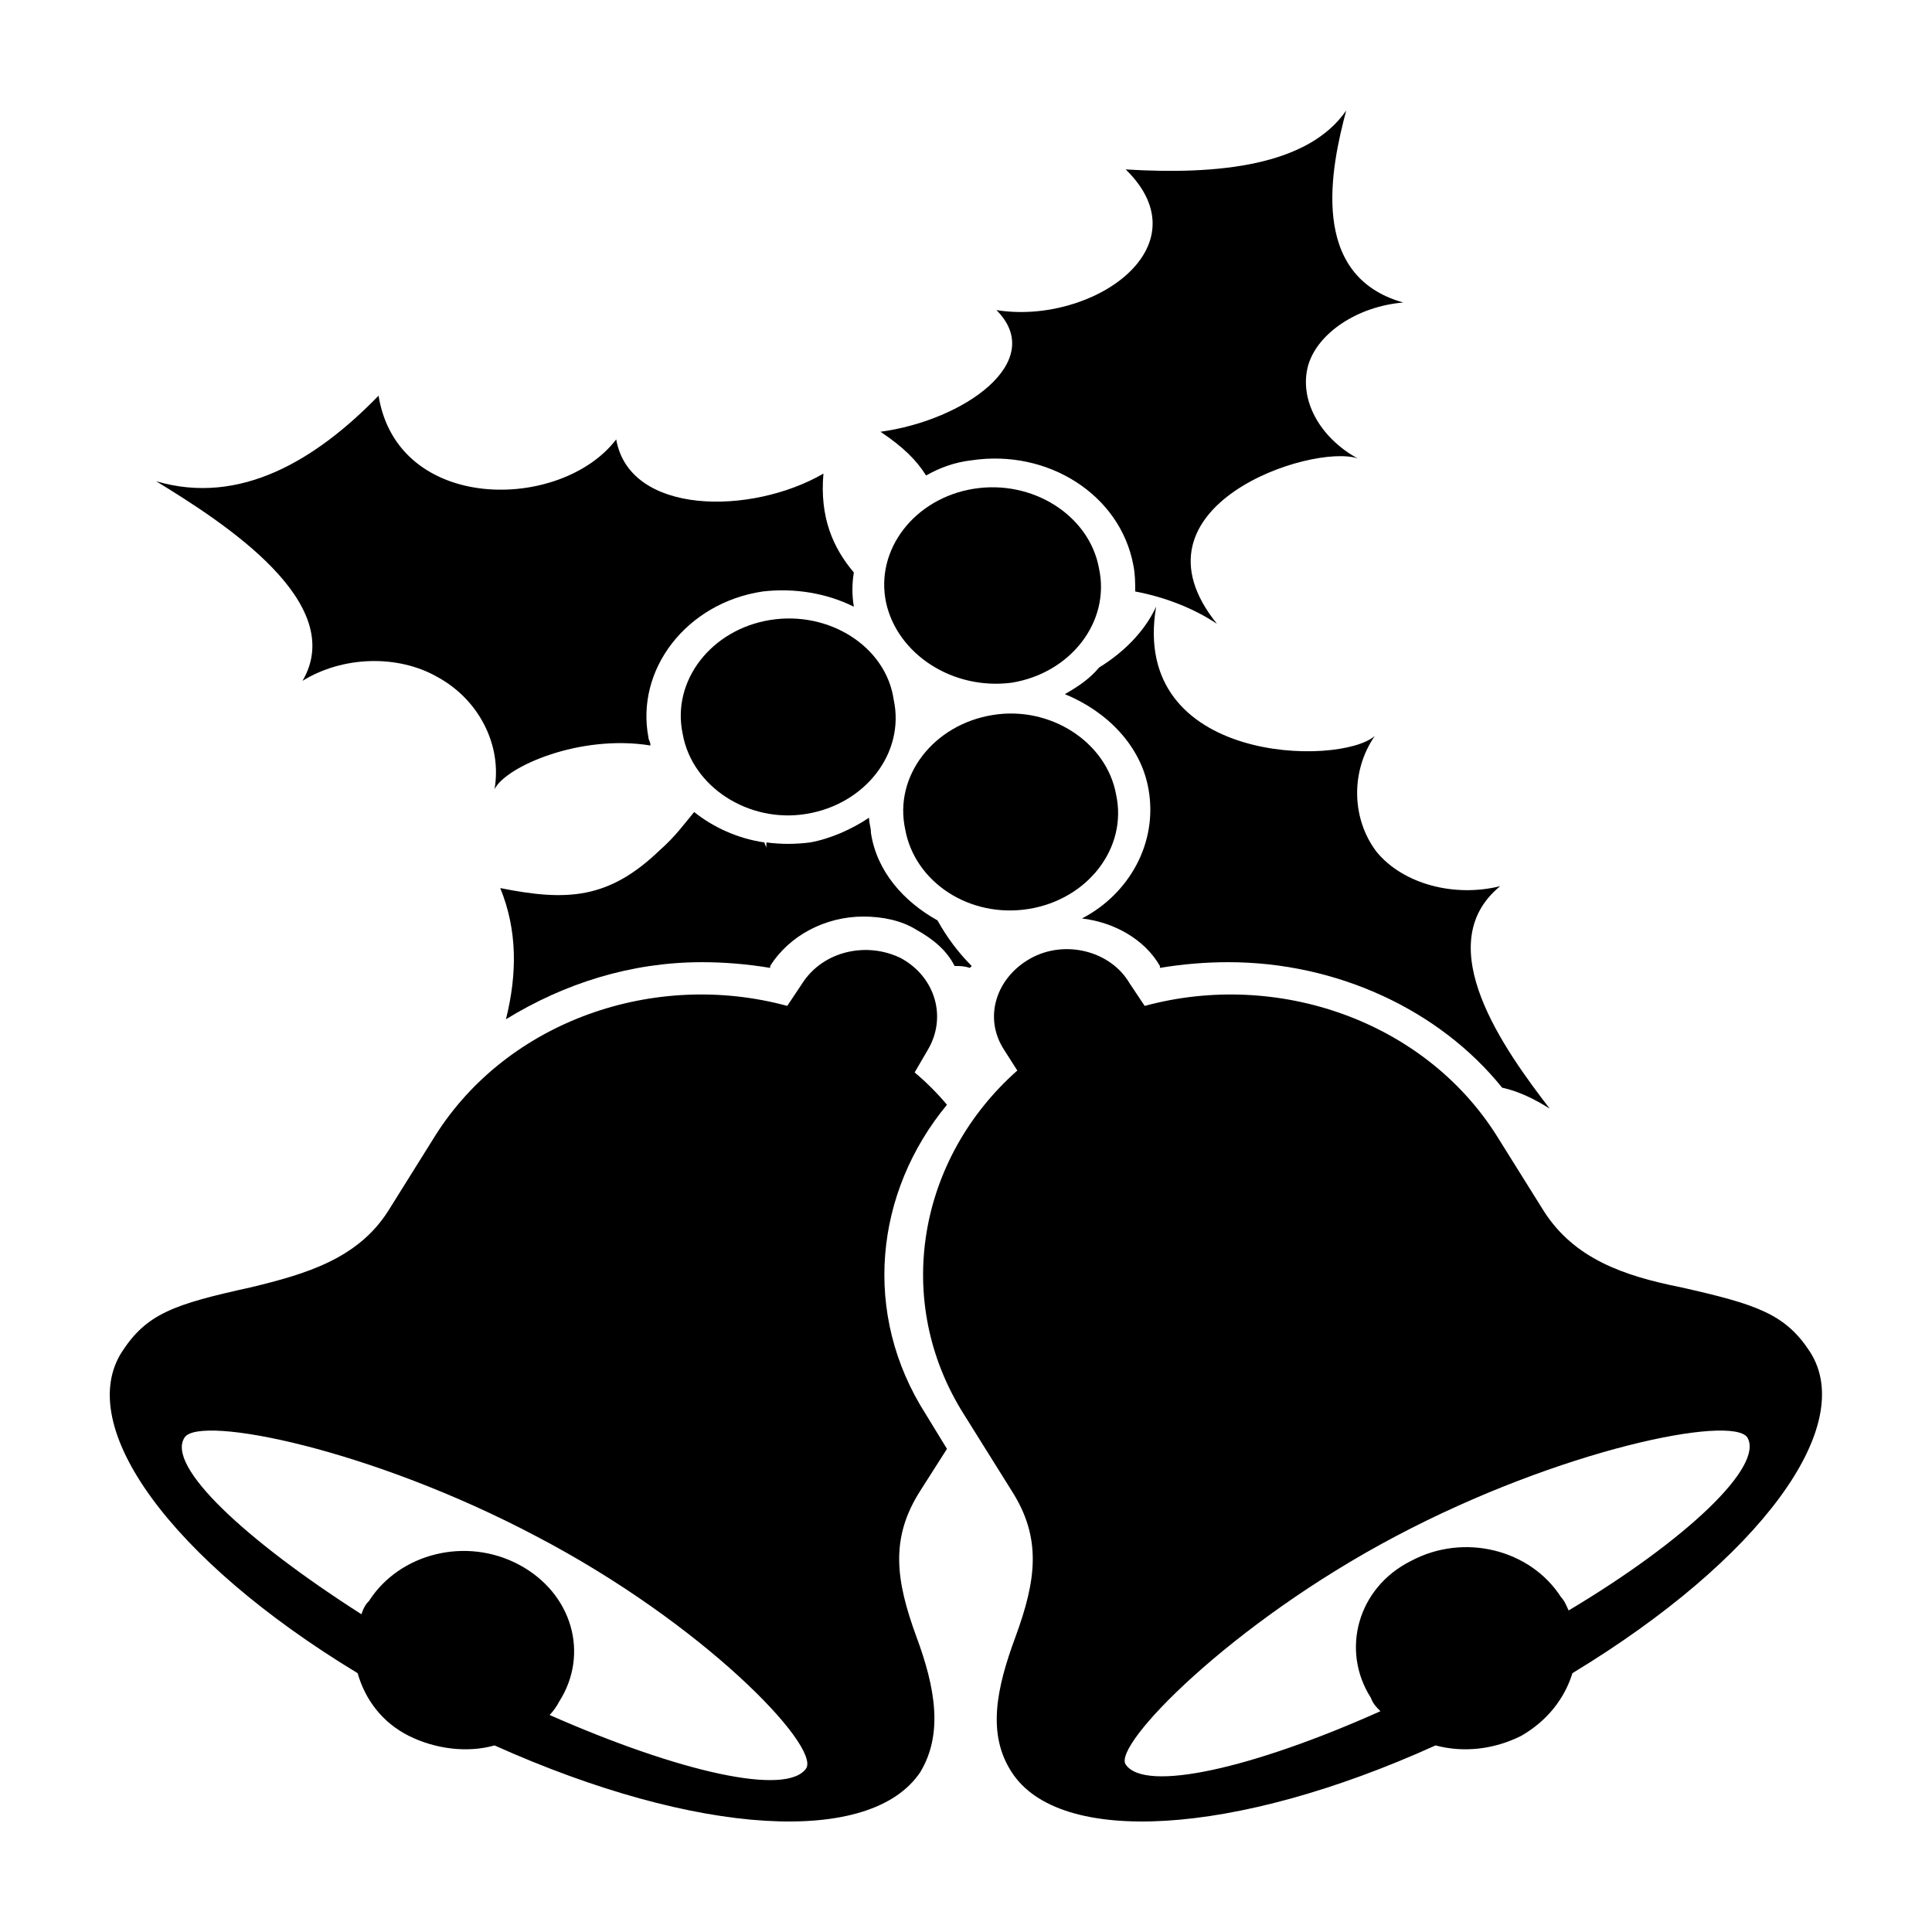 <?xml version="1.0" encoding="UTF-8"?>
<!-- Uploaded to: ICON Repo, www.iconrepo.com, Generator: ICON Repo Mixer Tools -->
<svg fill="#000000" width="800px" height="800px" version="1.1" viewBox="144 144 512 512" xmlns="http://www.w3.org/2000/svg">
 <g>
  <path d="m416.62 384.88c15.617-2.519 26.199-16.121 23.176-30.23-2.519-14.105-17.633-23.68-32.746-21.16-15.617 2.519-26.199 16.121-23.176 30.23 2.516 14.109 17.129 23.68 32.746 21.16zm-4.535-59.953c15.617-2.519 26.199-16.121 23.176-30.23-2.519-14.105-17.633-23.68-33.25-21.16-15.617 2.519-26.199 16.121-23.176 30.23 3.023 13.605 17.633 23.176 33.25 21.16zm-63.984-16.625c-15.617 2.519-26.199 16.121-23.176 30.23 2.519 14.105 17.633 23.68 32.746 21.16 15.617-2.519 26.199-16.121 23.176-30.23-2.012-14.105-17.129-23.68-32.746-21.16z"/>
  <path d="m185.38 271.53c22.168 6.551 42.32-5.543 58.945-22.672 5.039 31.234 48.367 30.73 62.977 11.586 3.527 20.152 35.77 20.152 54.914 9.07-1.008 11.586 2.519 19.648 8.062 26.199-0.504 3.023-0.504 6.047 0 9.07-7.055-3.527-15.617-5.039-24.184-4.031-20.152 3.023-33.754 20.656-30.23 38.793 0 0.504 0.504 1.008 0.504 2.016-18.641-3.023-38.289 5.543-41.312 11.586 2.016-11.586-4.031-23.68-15.113-29.727-10.578-6.047-25.191-5.543-35.77 1.008 12.094-20.656-20.656-41.816-38.793-52.898zm144.59 127.46c6.047 0 12.09 0.504 18.137 1.512v-0.504c5.039-8.062 14.609-13.098 24.688-13.098 5.039 0 10.078 1.008 14.105 3.527 4.535 2.519 8.062 5.543 10.078 9.574 1.512 0 2.519 0 4.031 0.504l0.504-0.504c-3.527-3.527-6.551-7.559-9.07-12.09-9.07-5.039-16.121-13.098-17.633-23.176 0-1.512-0.504-2.519-0.504-4.031-4.535 3.023-10.078 5.543-15.617 6.551-4.031 0.504-7.559 0.504-11.586 0v1.512c0-0.504-0.504-1.008-0.504-1.512-7.055-1.008-13.602-4.031-18.641-8.062-2.519 3.023-5.039 6.551-9.07 10.078-13.602 13.098-24.688 13.602-42.32 10.078 4.535 11.082 4.535 22.672 1.512 34.762 15.617-9.582 33.25-15.121 51.891-15.121zm178.35-59.953c-9.07 8.062-64.992 7.559-57.938-34.258-3.023 6.551-8.566 12.09-15.113 16.121-2.519 3.023-5.543 5.039-9.07 7.055 11.082 4.535 20.152 13.602 22.168 25.191 2.519 14.105-5.039 27.711-17.633 34.258 8.566 1.008 16.625 5.543 20.656 12.594v0.504c6.047-1.008 12.09-1.512 18.137-1.512 28.719 0 55.922 12.594 72.547 33.25 4.535 1.008 8.566 3.023 12.594 5.543-11.586-15.113-32.242-43.328-13.098-58.945-12.09 3.023-25.695-0.504-32.746-9.07-6.547-8.562-7.051-21.16-0.504-30.73zm-118.9-69.023c3.527-2.016 7.559-3.527 12.09-4.031 20.152-3.023 39.297 9.07 42.824 27.711 0.504 2.519 0.504 4.535 0.504 7.055 8.062 1.512 15.617 4.535 21.664 8.566-25.191-31.234 25.191-47.863 37.281-43.832-10.078-5.543-15.617-15.617-13.098-24.688 2.519-8.566 13.098-15.617 25.191-16.625-25.191-7.055-19.145-35.773-15.113-50.887-10.078 14.609-33.754 17.129-58.441 15.617 21.16 20.656-9.07 41.312-34.258 37.281 13.602 13.602-8.566 29.223-30.73 32.242 6.039 4.031 9.566 7.559 12.086 11.59z"/>
  <path d="m560.71 587.41c-2.016 6.551-6.551 12.594-13.602 16.625-7.055 3.527-15.113 4.535-22.672 2.519-53.402 24.184-99.754 26.703-112.35 7.055-6.551-10.078-4.031-22.168 1.008-35.77 5.543-15.113 7.055-26.199-1.008-38.793l-12.594-20.152c-19.145-30.23-12.09-68.016 14.105-91.191l-3.531-5.539c-5.543-8.566-2.016-19.145 7.055-24.184 9.07-5.039 21.16-2.016 26.199 6.551l4.031 6.047c35.266-9.574 74.059 4.031 93.203 34.258l12.594 20.152c8.062 12.594 21.16 17.129 36.273 20.152 20.152 4.535 27.711 7.055 34.258 17.129 12.598 19.648-13.098 54.914-62.973 85.141zm46.348-62.473c-4.031-6.047-49.375 3.023-93.203 26.199-43.832 23.176-75.066 55.418-71.539 60.457 5.039 7.559 33.754 1.008 67.512-14.105-1.008-1.008-2.016-2.016-2.519-3.527-8.062-12.594-3.527-29.223 10.578-36.273 14.105-7.559 31.738-3.023 39.801 9.574 1.008 1.008 1.512 2.519 2.016 3.527 31.234-18.645 51.891-38.293 47.355-45.852zm-219.16 14.109c-8.062 12.594-6.551 23.68-1.008 38.793 5.039 13.602 7.055 25.695 1.008 35.77-13.098 19.648-58.945 17.129-112.85-7.055-7.055 2.016-15.617 1.008-22.672-2.519-7.055-3.527-11.586-9.574-13.602-16.625-49.879-30.23-75.066-65.496-62.473-85.145 6.551-10.078 13.602-12.594 34.258-17.129 14.609-3.527 28.215-7.559 36.273-20.152l12.594-20.152c19.145-30.23 57.938-43.832 93.203-34.258l4.031-6.047c5.543-8.566 17.129-11.082 26.199-6.551 9.07 5.039 12.09 15.617 7.055 24.184l-3.527 6.047c3.023 2.519 6.047 5.543 8.566 8.566-19.145 23.176-22.672 55.418-5.543 82.121l5.543 9.07zm-101.77 12.09c-43.832-23.176-89.176-32.242-93.203-26.199-5.039 7.559 16.121 27.207 46.855 46.855 0.504-1.512 1.008-2.519 2.016-3.527 8.062-12.594 25.695-17.129 39.801-9.574 14.105 7.559 18.641 23.68 10.578 36.273-0.504 1.008-1.512 2.519-2.519 3.527 34.258 15.113 62.977 21.664 68.016 14.105 3.527-6.043-27.207-38.285-71.543-61.461z"/>
 </g>
</svg>